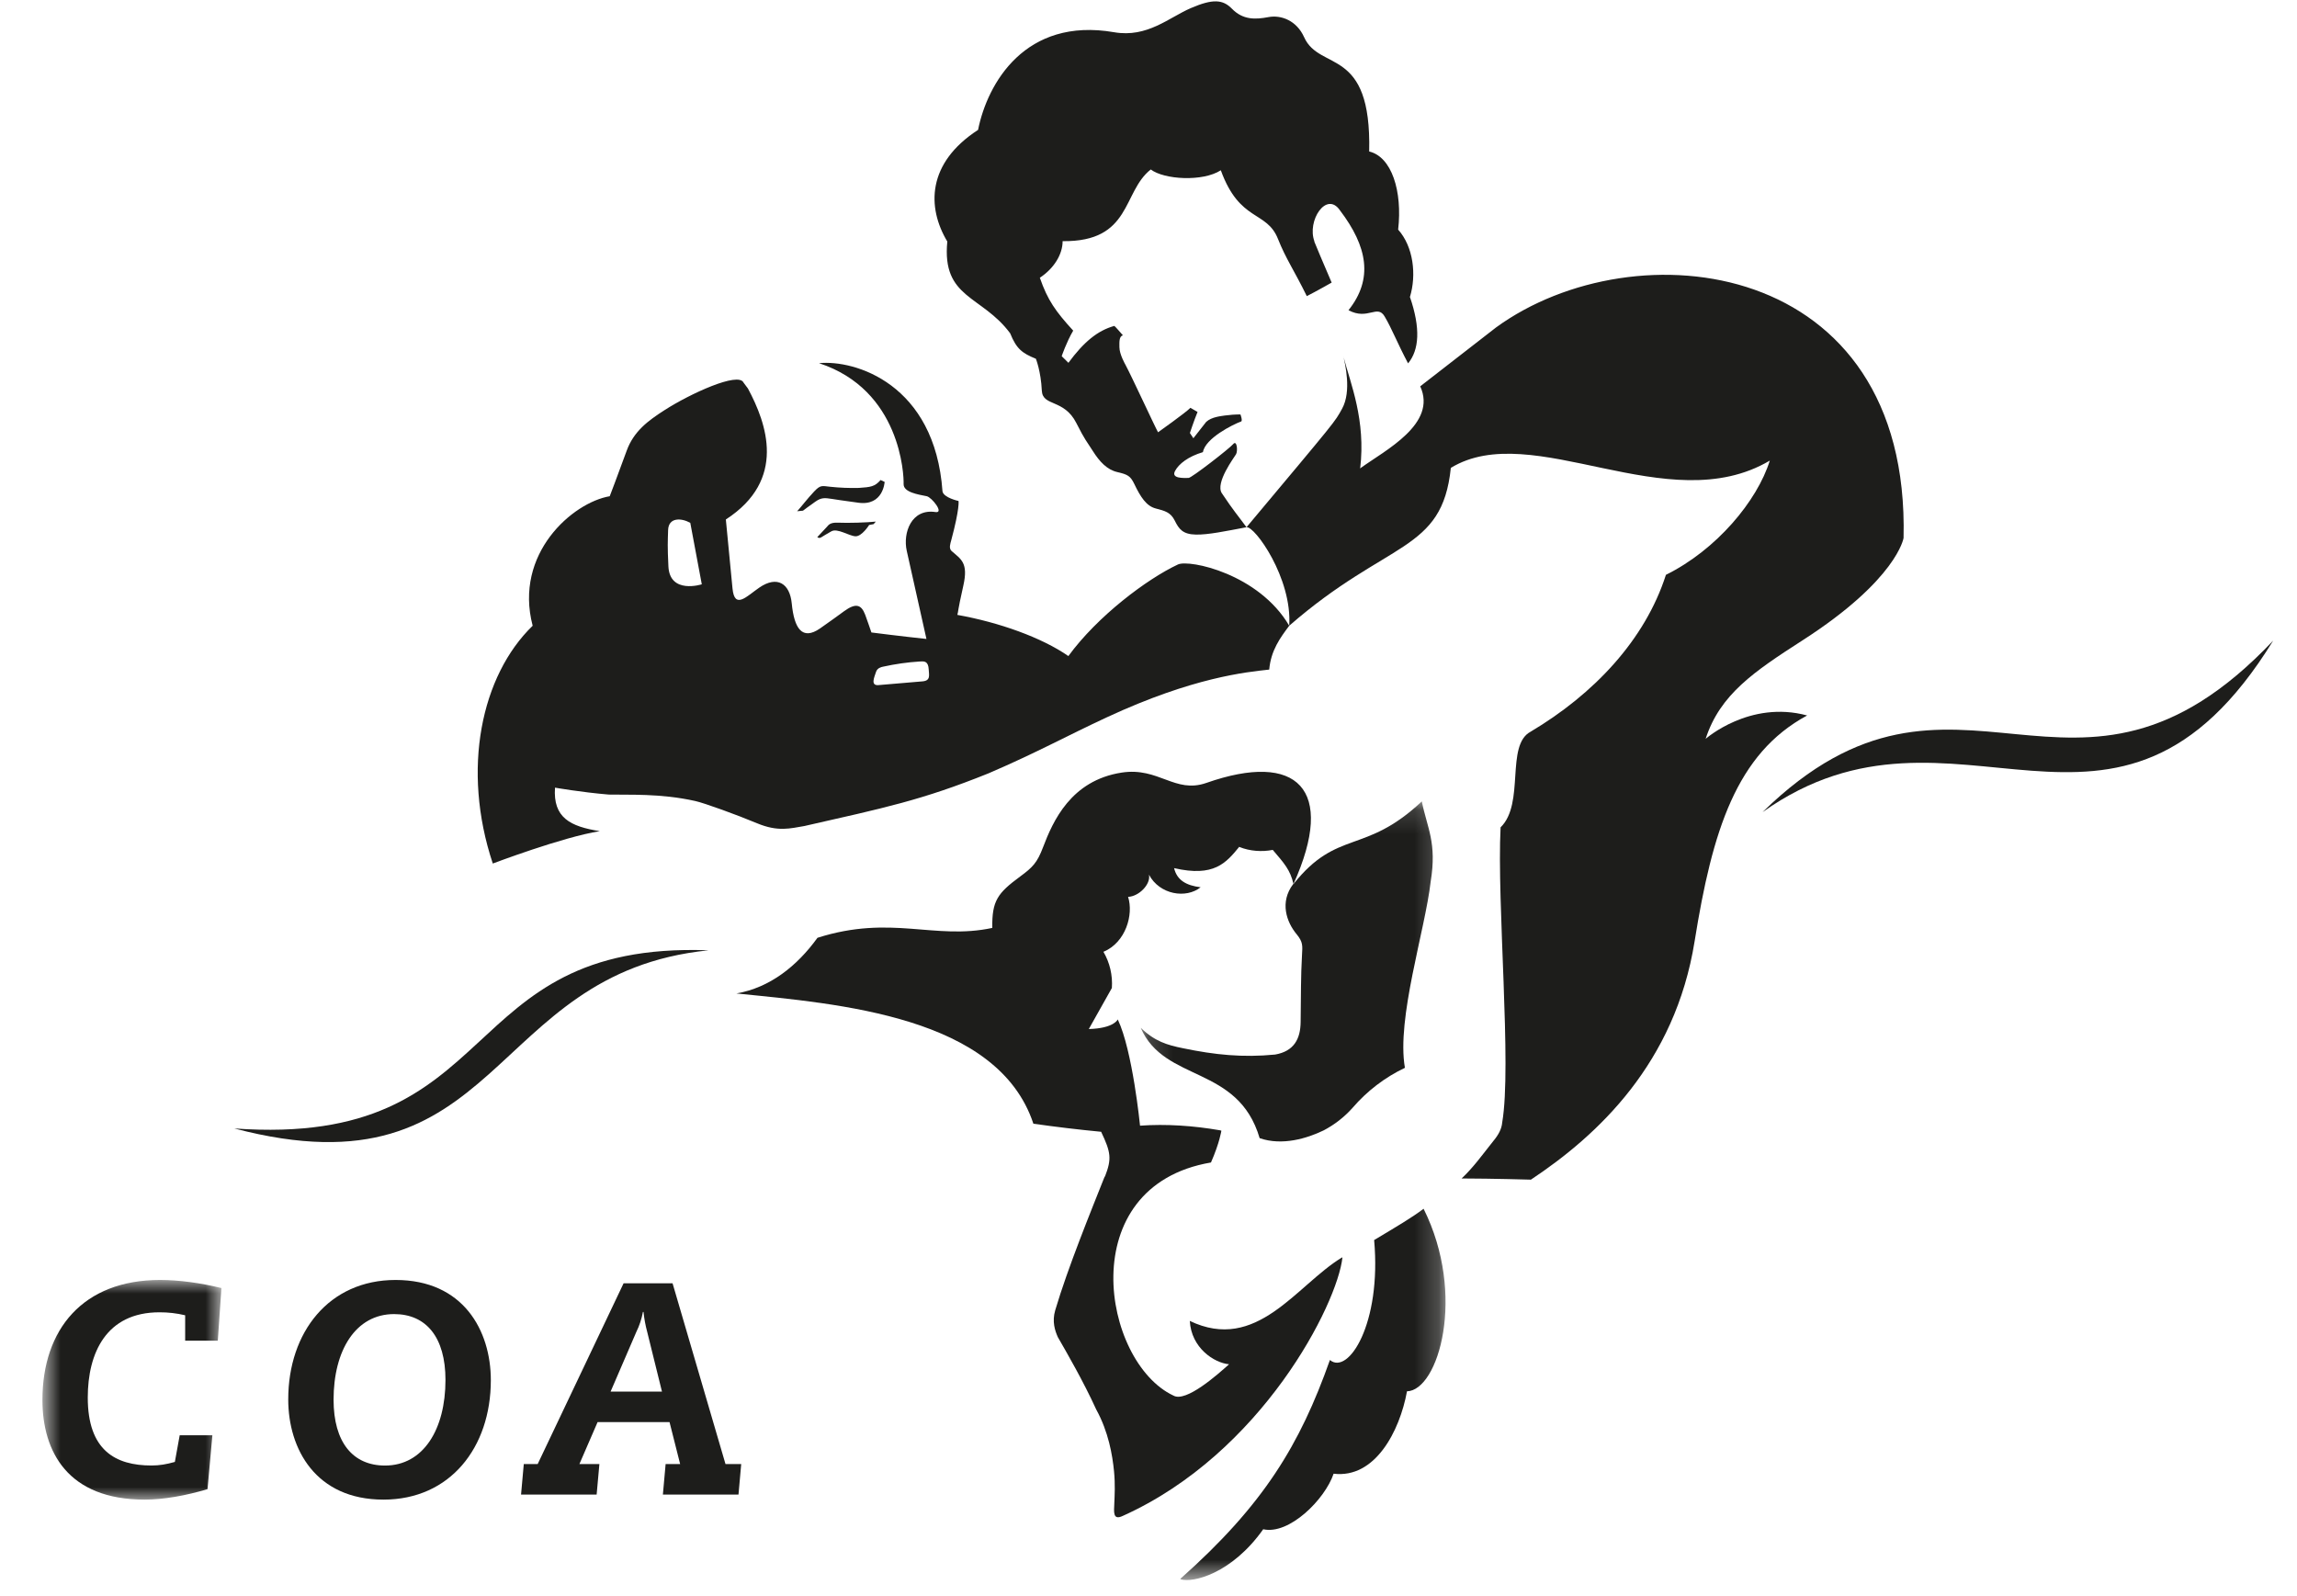 <svg xmlns="http://www.w3.org/2000/svg" width="95" height="66" viewBox="0 0 95 66" fill="none"><g clip-path="url(#clip0_8489_524)"><mask id="mask0_8489_524" style="mask-type:luminance" maskUnits="userSpaceOnUse" x="1" y="52" width="9" height="11"><path d="M1.769 52.936H9.158V62.02H1.769V52.936Z" fill="white"></path></mask><g mask="url(#mask0_8489_524)"><path fill-rule="evenodd" clip-rule="evenodd" d="M7.432 59.359H8.783L8.583 61.587C7.671 61.859 6.756 62.02 5.982 62.02C2.806 62.02 1.755 60.04 1.755 57.899C1.755 54.978 3.431 52.936 6.619 52.936C7.407 52.936 8.308 53.06 9.158 53.27L9.008 55.448H7.658V54.396C7.31 54.313 6.952 54.271 6.594 54.273C4.393 54.273 3.63 55.956 3.63 57.8C3.63 59.978 4.769 60.609 6.269 60.609C6.594 60.609 6.882 60.56 7.232 60.461L7.432 59.359Z" fill="#1D1D1B"></path></g><path fill-rule="evenodd" clip-rule="evenodd" d="M15.923 60.611C17.511 60.611 18.424 59.112 18.424 57.07C18.424 55.301 17.623 54.347 16.299 54.347C14.71 54.347 13.796 55.845 13.796 57.887C13.796 59.656 14.598 60.611 15.923 60.611ZM16.36 52.936C19.162 52.936 20.3 55.028 20.3 57.082C20.3 59.867 18.612 62.02 15.86 62.02C13.059 62.02 11.921 59.929 11.921 57.876C11.921 55.09 13.609 52.936 16.361 52.936H16.36ZM27.378 57.552L26.766 55.078C26.694 54.81 26.643 54.536 26.615 54.26H26.59C26.537 54.548 26.444 54.827 26.315 55.09L25.253 57.553H27.378V57.552ZM25.791 53.073H27.816L30.005 60.548H30.655L30.543 61.81H27.416L27.529 60.548H28.129L27.691 58.815H24.715L23.964 60.548H24.79L24.676 61.81H21.55L21.663 60.548H22.238L25.791 53.073Z" fill="#1D1D1B"></path><mask id="mask1_8489_524" style="mask-type:luminance" maskUnits="userSpaceOnUse" x="47" y="33" width="13" height="33"><path d="M47.179 33.143H59.786V65.332H47.179V33.143Z" fill="white"></path></mask><g mask="url(#mask1_8489_524)"><path fill-rule="evenodd" clip-rule="evenodd" d="M53.496 36.561C55.317 34.275 56.444 35.363 58.803 33.143C59.026 34.246 59.434 34.851 59.17 36.46C58.946 38.456 57.747 42.128 58.105 44.162C57.278 44.556 56.542 45.118 55.944 45.812C55.602 46.197 55.193 46.516 54.736 46.753C54.064 47.077 53.035 47.396 52.097 47.071C51.203 44.035 48.164 44.781 47.179 42.508C47.761 43.068 48.27 43.221 48.932 43.353C50.24 43.625 51.4 43.745 52.739 43.613C53.525 43.475 53.783 42.958 53.792 42.273C53.808 41.119 53.797 40.396 53.849 39.489C53.869 39.121 53.896 38.962 53.627 38.638C53.206 38.131 52.918 37.31 53.484 36.563L53.496 36.561ZM48.826 65.314C49.328 65.473 50.938 65.091 52.245 63.245C53.313 63.488 54.795 62.018 55.156 60.948C56.869 61.156 57.887 59.199 58.191 57.54C59.486 57.51 60.66 53.563 58.877 49.99C58.401 50.355 57.743 50.739 56.832 51.285C57.144 54.746 55.761 56.885 55.003 56.245C53.763 59.75 52.263 62.234 48.823 65.291L48.826 65.314Z" fill="#1D1D1B"></path></g><path fill-rule="evenodd" clip-rule="evenodd" d="M33.21 21.12C33.21 21.12 33.487 20.909 33.725 20.745C33.963 20.579 34.093 20.584 34.41 20.634C34.727 20.685 34.578 20.661 35.493 20.79C36.533 20.939 36.587 19.93 36.587 19.93L36.417 19.853C36.183 20.128 36.004 20.146 35.52 20.179C35.124 20.189 34.727 20.173 34.332 20.131C33.992 20.095 33.936 20.046 33.667 20.332C33.383 20.634 33.173 20.918 32.969 21.144L33.21 21.12ZM33.966 22.221C34.053 22.167 34.201 22.077 34.384 21.974C34.631 21.833 35.111 22.164 35.378 22.179C35.646 22.193 35.946 21.712 35.946 21.712L36.13 21.677L36.222 21.572C35.851 21.611 35.092 21.636 34.649 21.616C34.319 21.603 34.261 21.722 34.192 21.797C34.082 21.916 33.977 22.031 33.803 22.213C33.803 22.213 33.867 22.282 33.966 22.221Z" fill="#1D1D1B"></path><path fill-rule="evenodd" clip-rule="evenodd" d="M38.155 28.179C37.557 28.23 36.648 28.31 36.331 28.334C35.992 28.36 36.162 28.004 36.23 27.791C36.283 27.625 36.443 27.589 36.517 27.573C37.019 27.462 37.528 27.389 38.041 27.357C38.22 27.346 38.394 27.331 38.411 27.696C38.421 27.919 38.496 28.15 38.155 28.179ZM27.644 23.421C27.604 22.569 27.617 22.431 27.632 21.924C27.648 21.392 28.174 21.414 28.549 21.623L29.025 24.165C29.025 24.165 27.698 24.593 27.644 23.421ZM48.72 23.344C47.433 23.947 45.395 25.479 44.186 27.133C43.085 26.367 41.313 25.736 39.594 25.43C39.646 25.241 39.585 25.364 39.843 24.214C40.054 23.274 39.75 23.133 39.358 22.79C39.231 22.679 39.307 22.474 39.339 22.354C39.703 20.996 39.643 20.719 39.643 20.719C39.643 20.719 39.029 20.587 38.98 20.323C38.666 15.874 35.353 14.871 33.873 15.02C37.252 16.124 37.386 19.649 37.372 20.015C37.359 20.361 37.982 20.452 38.327 20.522C38.538 20.566 39.062 21.233 38.691 21.177C37.692 21.024 37.335 22.039 37.502 22.782C37.664 23.524 38.316 26.425 38.316 26.425C37.309 26.32 36.04 26.157 36.04 26.157C36.008 26.069 35.876 25.669 35.783 25.424C35.618 24.991 35.387 24.933 34.911 25.277C34.657 25.46 34.379 25.669 33.913 25.992C33.181 26.496 32.846 26 32.745 24.953C32.665 24.135 32.146 23.793 31.406 24.3C30.88 24.66 30.381 25.224 30.295 24.335L30.02 21.484C32.553 19.843 31.706 17.507 30.933 16.067L30.751 15.823C30.54 15.366 28.544 16.281 27.486 16.961C26.807 17.396 26.211 17.834 25.918 18.642C25.538 19.688 25.217 20.523 25.217 20.523C23.688 20.782 21.246 22.891 22.03 25.879C19.903 27.94 19.08 31.805 20.381 35.713C20.381 35.713 23.269 34.617 24.806 34.374C23.587 34.181 22.867 33.82 22.954 32.575C22.954 32.575 24.034 32.765 25.175 32.861C25.988 32.881 27.303 32.803 28.756 33.128C29.132 33.212 30.451 33.689 31.311 34.048C32.18 34.411 32.685 34.259 33.264 34.163C36.565 33.413 38.111 33.1 40.886 31.982C42.919 31.107 44.067 30.46 45.78 29.664C49.362 28.001 51.549 27.797 52.493 27.692C52.563 26.896 52.947 26.378 53.32 25.879C52.062 23.731 49.193 23.129 48.72 23.344ZM30.458 41.086C34.715 41.518 41.265 42.026 42.739 46.473C43.67 46.606 44.605 46.718 45.541 46.807C45.948 47.665 45.985 47.925 45.697 48.664H45.685C45.126 50.073 44.165 52.422 43.643 54.185C43.503 54.658 43.633 55.036 43.751 55.301C44.114 55.932 44.809 57.13 45.34 58.297C45.846 59.212 46.009 60.184 46.074 60.844C46.128 61.413 46.099 61.83 46.086 62.175C46.072 62.52 46.016 62.894 46.437 62.693C52.197 60.103 55.313 53.931 55.521 52.005L55.498 52.008C53.614 53.151 51.982 55.968 49.196 54.624L49.209 54.635C49.27 55.744 50.211 56.365 50.832 56.422C50.362 56.844 49.048 58.014 48.532 57.718C45.58 56.332 44.342 49.056 50.084 48.077C50.445 47.251 50.514 46.762 50.514 46.762L50.454 46.745C49.361 46.555 48.221 46.477 47.15 46.555C47.15 46.555 46.843 43.441 46.228 42.16C46.228 42.16 46.082 42.529 45.031 42.558L45.985 40.861C46.022 40.336 45.9 39.813 45.634 39.36H45.646C46.559 38.973 46.889 37.828 46.656 37.092C47.106 37.074 47.603 36.568 47.519 36.173C47.959 37.005 49.055 37.176 49.656 36.695C49.069 36.623 48.678 36.408 48.559 35.903C50.21 36.285 50.708 35.689 51.258 35.016V35.028C51.694 35.204 52.197 35.237 52.639 35.149C53.11 35.701 53.364 35.977 53.496 36.561C55.272 32.628 53.66 31.057 49.89 32.38C48.591 32.834 47.923 31.716 46.391 31.952C44.289 32.277 43.547 33.966 43.139 35.038C42.896 35.681 42.711 35.868 42.189 36.252C41.257 36.939 41.023 37.253 41.039 38.376C38.648 38.89 36.859 37.814 33.809 38.785C32.969 39.947 31.847 40.847 30.458 41.086Z" fill="#1D1D1B"></path><path fill-rule="evenodd" clip-rule="evenodd" d="M72.905 33.581C80.889 27.915 87.507 37.059 94.015 26.494C85.736 35.248 80.975 25.696 72.904 33.579V33.582" fill="#1D1D1B"></path><path fill-rule="evenodd" clip-rule="evenodd" d="M39.179 9.989C38.332 8.576 38.332 6.747 40.451 5.372C40.835 3.451 42.398 0.697 46.079 1.333C47.452 1.571 48.351 0.721 49.254 0.334C50.157 -0.054 50.572 -0.026 50.949 0.359C51.407 0.83 51.92 0.809 52.456 0.708C52.991 0.607 53.629 0.853 53.936 1.537C54.578 2.973 56.729 1.888 56.627 6.265C57.56 6.485 58.007 7.911 57.825 9.496C58.453 10.198 58.595 11.363 58.309 12.294V12.271C58.761 13.582 58.694 14.473 58.236 15.028C57.786 14.18 57.571 13.603 57.266 13.088C56.962 12.57 56.574 13.261 55.772 12.829C56.803 11.536 56.56 10.201 55.419 8.7C54.859 7.882 54.039 9.138 54.365 9.989L54.351 9.975C54.759 10.969 54.933 11.338 55.075 11.687C55.075 11.687 54.418 12.061 54.047 12.247C53.525 11.182 53.177 10.695 52.857 9.886C52.388 8.694 51.273 9.199 50.491 7.042C49.743 7.525 48.148 7.429 47.594 7.009C46.407 7.936 46.814 10.006 43.948 9.974C43.948 10.521 43.591 11.101 43.006 11.487C43.331 12.421 43.659 12.878 44.386 13.674C44.108 14.144 43.91 14.73 43.91 14.73L44.188 15.005C44.822 14.144 45.394 13.67 46.087 13.479C46.102 13.475 46.443 13.869 46.443 13.869C46.272 13.906 46.298 14.177 46.297 14.358C46.296 14.653 46.544 15.08 46.544 15.08C46.809 15.575 47.764 17.647 47.895 17.878C47.895 17.878 49.037 17.068 49.234 16.866L49.529 17.037C49.378 17.403 49.212 17.909 49.212 17.909L49.356 18.124L49.885 17.449C50.111 17.241 50.489 17.212 50.651 17.185C50.867 17.155 51.085 17.14 51.303 17.14C51.303 17.14 51.403 17.406 51.329 17.432C50.986 17.557 49.85 18.124 49.751 18.699C49.139 18.881 48.756 19.185 48.599 19.475C48.42 19.805 48.972 19.767 49.158 19.766C49.285 19.764 50.849 18.549 51.003 18.366C51.156 18.184 51.2 18.639 51.122 18.784C51.061 18.895 50.245 19.969 50.535 20.401C51.029 21.14 51.196 21.318 51.553 21.805C55.344 17.277 55.188 17.478 55.508 16.9C55.908 16.174 55.624 15.037 55.566 14.752L55.567 14.766C55.861 15.877 56.492 17.377 56.254 19.378L56.276 19.354C57.293 18.619 59.45 17.532 58.738 15.977L61.876 13.541C67.618 9.365 79.009 10.651 78.728 22.251C78.728 22.251 78.461 23.967 74.555 26.479C72.544 27.773 71.137 28.718 70.542 30.557C70.542 30.557 72.365 28.946 74.74 29.59C71.811 31.169 70.818 34.356 70.086 38.931C69.277 43.978 66.082 46.951 63.316 48.787C63.316 48.787 61.765 48.741 60.45 48.738C60.939 48.279 61.306 47.762 61.761 47.19C61.979 46.929 62.107 46.687 62.129 46.42C62.53 44.087 61.901 37.349 62.062 34.211V34.216C63.08 33.228 62.253 30.816 63.305 30.26C65.905 28.713 68.032 26.479 68.9 23.773C70.983 22.744 72.675 20.724 73.196 19.049C68.986 21.541 63.388 17.289 60.004 19.35C59.642 22.861 57.406 22.315 53.32 25.879C53.447 23.907 51.887 21.742 51.551 21.805C50.679 21.969 49.973 22.118 49.463 22.109C48.92 22.099 48.76 21.884 48.587 21.533C48.413 21.183 48.177 21.128 47.795 21.028C47.414 20.926 47.178 20.571 46.909 20.009C46.753 19.686 46.638 19.622 46.211 19.524C45.784 19.427 45.474 19.089 45.2 18.656C44.925 18.221 44.886 18.227 44.515 17.495C44.004 16.485 43.12 16.822 43.088 16.155C43.05 15.35 42.842 14.837 42.842 14.837C42.272 14.606 42.038 14.426 41.779 13.785C40.605 12.201 38.948 12.353 39.179 9.989Z" fill="#1D1D1B"></path><path fill-rule="evenodd" clip-rule="evenodd" d="M29.293 39.304C20.064 40.242 20.825 49.594 9.691 46.67C21.008 47.484 18.655 38.914 29.293 39.302V39.304Z" fill="#1D1D1B"></path></g><defs><clipPath id="clip0_8489_524"><rect width="93.849" height="66" fill="white" transform="translate(0.988)"></rect></clipPath></defs></svg>